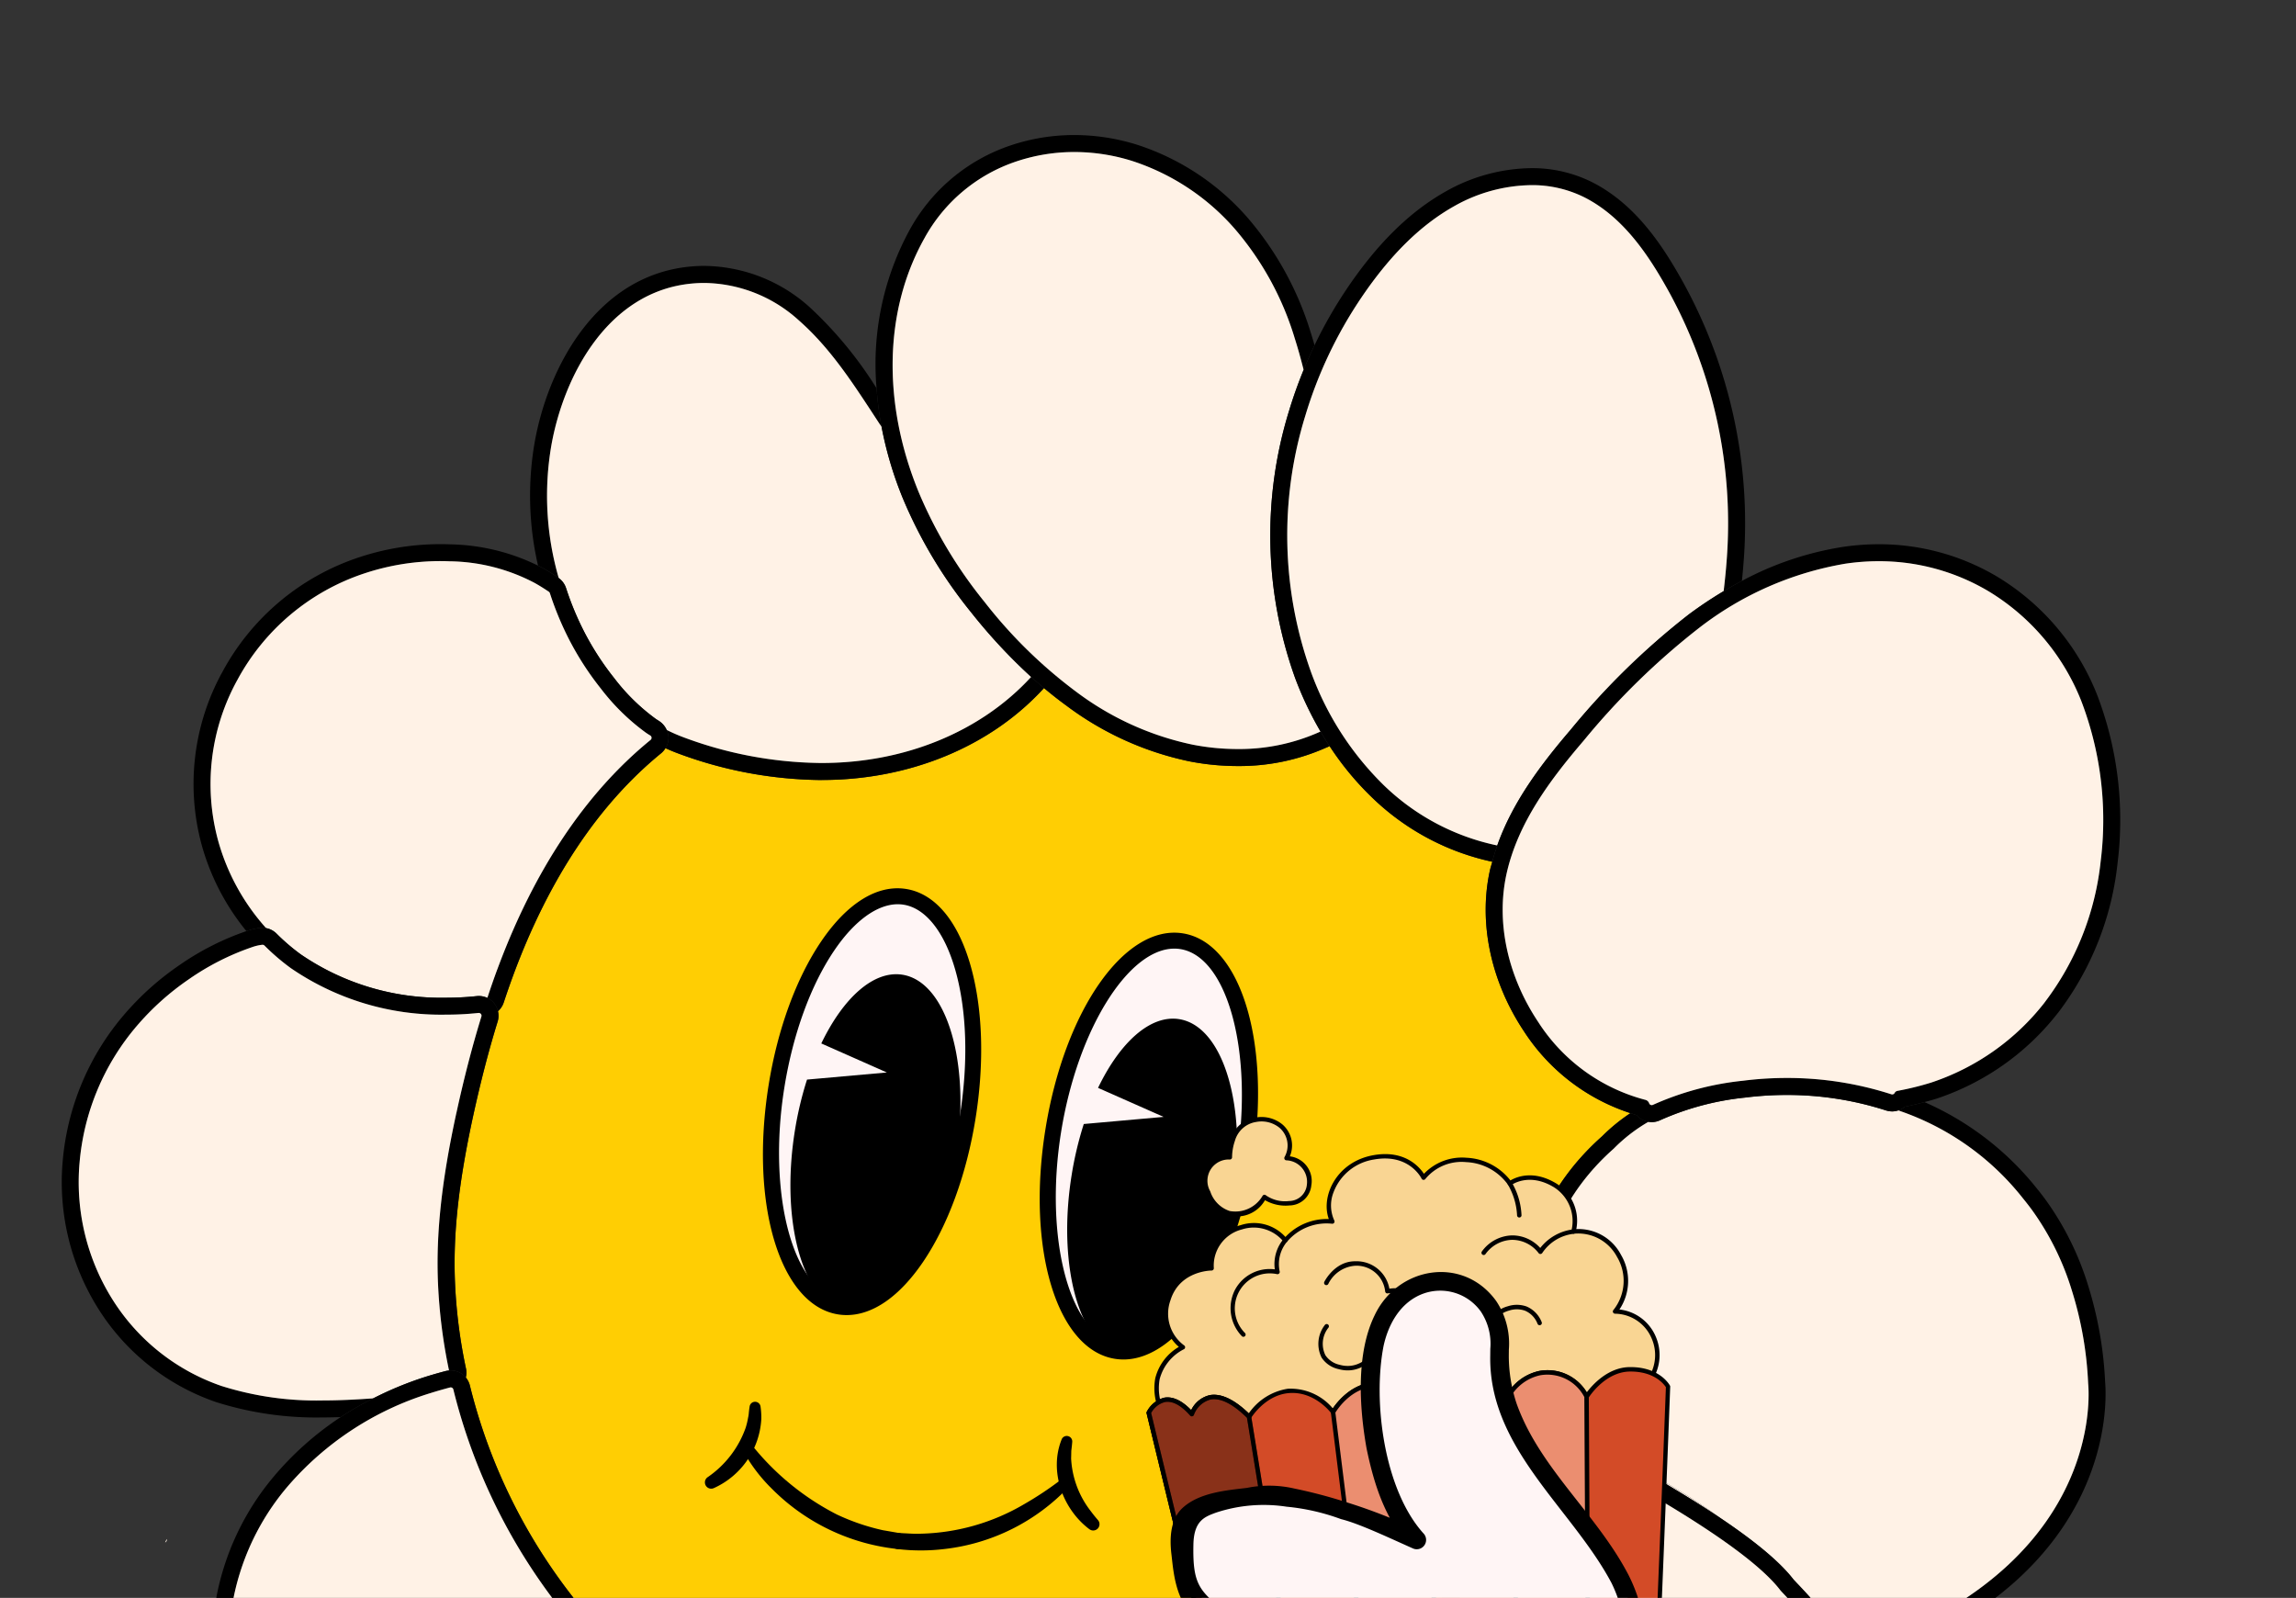 <svg xmlns="http://www.w3.org/2000/svg" xmlns:xlink="http://www.w3.org/1999/xlink" width="296" height="206" viewBox="0 0 296 206">
  <rect x="0" y="0" width="296" height="206" fill="#333333" stroke="none"/>
  <defs>
    <clipPath id="clip-path">
      <rect id="Rectangle_292" data-name="Rectangle 292" width="296" height="206" transform="translate(16608 1168.264)" fill="#fff" stroke="#707070" stroke-width="1"/>
    </clipPath>
    <clipPath id="clip-path-2">
      <rect id="Rectangle_291" data-name="Rectangle 291" width="349.773" height="386.214" fill="none"/>
    </clipPath>
    <clipPath id="clip-path-3">
      <rect id="Rectangle_290" data-name="Rectangle 290" width="349.773" height="194.974" fill="none"/>
    </clipPath>
    <clipPath id="clip-path-4">
      <rect id="Rectangle_288" data-name="Rectangle 288" width="23.08" height="65.004" fill="none"/>
    </clipPath>
    <clipPath id="clip-path-5">
      <rect id="Rectangle_289" data-name="Rectangle 289" width="23.659" height="65.578" fill="none"/>
    </clipPath>
  </defs>
  <g id="Groupe_de_masques_52" data-name="Groupe de masques 52" transform="translate(-16608 -1168.264)" clip-path="url(#clip-path)">
    <g id="Groupe_340" data-name="Groupe 340" transform="translate(16569.516 1180.497)">
      <g id="Groupe_339" data-name="Groupe 339" clip-path="url(#clip-path-2)">
        <g id="Groupe_338" data-name="Groupe 338">
          <g id="Groupe_337" data-name="Groupe 337" clip-path="url(#clip-path-3)">
            <path id="Tracé_5177" data-name="Tracé 5177" d="M175.865,57.156a2.565,2.565,0,0,1-.4.179,27.507,27.507,0,0,1-11.479,2.389,32.325,32.325,0,0,1-6.211-.61,40.072,40.072,0,0,1-15.825-7.17c-.981-.711-1.946-1.472-2.9-2.272-6.868,7.532-17.3,11.852-28.638,11.852l-.456,0a54.007,54.007,0,0,1-18.176-3.464c-.539-.2-1.041-.419-1.527-.64a2.543,2.543,0,0,1-.527.63c-8.08,6.582-14.5,16.215-19.1,28.645-.419,1.135-.822,2.292-1.233,3.541a2.531,2.531,0,0,1-.736,1.1,2.531,2.531,0,0,1-.037,1.324c-1.167,3.79-2.2,7.789-3.17,12.226-1.878,8.632-2.6,15.257-2.328,21.479a67.21,67.21,0,0,0,1.418,11.062,2.505,2.505,0,0,1-.029,1.138,2.554,2.554,0,0,1,.522,1.01,72.241,72.241,0,0,0,9.63,22.173,73.809,73.809,0,0,0,17.463,18.666,2.542,2.542,0,0,1,.782,1.011,2.488,2.488,0,0,1,1.193.434,77.5,77.5,0,0,0,8.591,5.273,86.388,86.388,0,0,0,37.35,9.744c.557.017,1.121.017,1.683.017h.062a2.523,2.523,0,0,1,1.361.4,59.451,59.451,0,0,1,15.522-13.625,130.723,130.723,0,0,1,13.662-7.484,43.824,43.824,0,0,1,7.6-2.89,19.715,19.715,0,0,1,4.984-.805,9.065,9.065,0,0,1,2.627.36,4.721,4.721,0,0,1,1.165.542,63.368,63.368,0,0,1,2.135-7.875,34.925,34.925,0,0,1,7.308-12.5,2.6,2.6,0,0,1,.619-.477c1.121-1.095,4.606-4.2,8.8-4.981-3.208-2.924-6.14-6.874-6.536-10.408-.42-1.884-3.476-17.773,9.963-29.691a23.547,23.547,0,0,1,3.658-2.987,25.884,25.884,0,0,1-13.707-10.525c-4.3-6.445-5.906-14.029-4.4-20.807.082-.366.2-.714.3-1.073a31.881,31.881,0,0,1-15.519-8.3,38.07,38.07,0,0,1-5.456-6.606" transform="translate(34.027 26.802)" fill="#ffce03"/>
            <path id="Tracé_5178" data-name="Tracé 5178" d="M186.627,85.409c.112.04.223.079.336.122a34.445,34.445,0,0,1,15.707,11.191c.428.523.847,1.053,1.239,1.595A35.476,35.476,0,0,1,209,108.629a46.684,46.684,0,0,1,2.1,11.941c-.02.006,2.756,22.054-27.243,33.555-.951.2-2.383.282-4.85-1.423.834,1.1,1.68,2.285,2.5,3.558a6.286,6.286,0,0,0,2.813,0,1.971,1.971,0,0,0,.325-.1c29.8-11.427,28.87-33.126,28.644-35.737a49.2,49.2,0,0,0-2.2-12.455,37.7,37.7,0,0,0-5.407-10.942c-.417-.579-.862-1.144-1.3-1.68A37.969,37.969,0,0,0,190,84.342c-.814.217-1.649.42-2.516.594a2.542,2.542,0,0,1-.854.473" transform="translate(96.588 45.509)"/>
            <path id="Tracé_5179" data-name="Tracé 5179" d="M172.746,121.434a76.027,76.027,0,0,0-10.415-6.374c3.4,1.937,7.082,4.132,10.415,6.374" transform="translate(87.591 62.084)" fill="#fff2e6"/>
            <path id="Tracé_5180" data-name="Tracé 5180" d="M152.886,117.943c.4,3.533,3.327,7.482,6.536,10.408a10.34,10.34,0,0,1,1.9-.182c.288,0,.577.014.867.04a2.19,2.19,0,0,1,.864.288c-3.589-2.617-7.664-7.2-8-10.914,0,0-3.935-16.049,9.3-27.737a21.1,21.1,0,0,1,4.482-3.463,2.478,2.478,0,0,1-.533-.143,2.575,2.575,0,0,1-.988-.714c-.273-.074-.536-.177-.805-.26a23.548,23.548,0,0,0-3.658,2.987c-13.439,11.918-10.383,27.8-9.963,29.691" transform="translate(82.175 46.007)"/>
            <path id="Tracé_5181" data-name="Tracé 5181" d="M154.276,118.4c.334,3.712,4.409,8.3,8,10.914a2.024,2.024,0,0,1,.265.149c.222.132.688.39,1.339.751.992.55,2.029,1.132,3.095,1.74a76.03,76.03,0,0,1,10.415,6.374c3.994,2.685,7.487,5.438,9.375,7.9l.368.39a77.3,77.3,0,0,1,5.513,6.408c2.468,1.7,3.9,1.626,4.851,1.423,30-11.5,27.221-33.549,27.241-33.555a46.755,46.755,0,0,0-2.1-11.941,35.412,35.412,0,0,0-5.09-10.311c-.393-.543-.81-1.073-1.239-1.6A34.467,34.467,0,0,0,200.6,85.854c-.112-.043-.225-.082-.336-.122a2.535,2.535,0,0,1-.793.134,2.948,2.948,0,0,1-.777-.122,41.579,41.579,0,0,0-12.826-2,42.949,42.949,0,0,0-5.356.337,35.727,35.727,0,0,0-10.94,2.914,2.582,2.582,0,0,1-1.1.249,2.5,2.5,0,0,1-.416-.04,21.01,21.01,0,0,0-4.482,3.463c-13.237,11.688-9.3,27.737-9.3,27.737" transform="translate(82.949 45.186)" fill="#fff2e6"/>
            <path id="Tracé_5182" data-name="Tracé 5182" d="M73.017,54.506c.023.015.037.04.06.057a38.149,38.149,0,0,1-.95-17.091c1.6-9,7.295-19.867,18.1-20.883.536-.051,1.079-.077,1.615-.077a18.423,18.423,0,0,1,12.2,4.837c3.854,3.379,6.7,7.7,9.205,11.513L114.39,34.6a3.311,3.311,0,0,0,.3.4,43.273,43.273,0,0,1-.633-4.9,50.937,50.937,0,0,0-8.565-10.4,20.586,20.586,0,0,0-13.645-5.381c-.6,0-1.216.029-1.82.086C77.993,15.542,71.7,27.334,69.972,37.089a40.143,40.143,0,0,0,.439,15.868c.2.1.4.2.6.306.639.354,1.3.761,2.011,1.242" transform="translate(37.437 7.728)"/>
            <path id="Tracé_5183" data-name="Tracé 5183" d="M100.424,62.026l.456,0c11.341,0,21.77-4.32,28.638-11.852-.554-.465-1.105-.942-1.652-1.438-6.459,7.054-16.28,11.1-26.986,11.1-.146,0-.291,0-.437,0a51.819,51.819,0,0,1-17.428-3.322,21.116,21.116,0,0,1-2.134-.938,2.489,2.489,0,0,1,.231.861,2.521,2.521,0,0,1-.391,1.486c.487.222.988.437,1.527.64a54.007,54.007,0,0,0,18.176,3.464" transform="translate(43.555 26.298)"/>
            <path id="Tracé_5184" data-name="Tracé 5184" d="M105.794,77.638c.146,0,.291,0,.437,0,10.7,0,20.527-4.046,26.984-11.1a70.621,70.621,0,0,1-7.724-8.306,60.18,60.18,0,0,1-8.8-14.675,47.97,47.97,0,0,1-2.773-9.322,3.312,3.312,0,0,1-.3-.4L112.486,32.1c-2.508-3.812-5.352-8.134-9.205-11.513a18.423,18.423,0,0,0-12.2-4.837c-.536,0-1.079.026-1.615.077C78.656,16.838,72.958,27.706,71.361,36.7a38.149,38.149,0,0,0,.95,17.091,2.566,2.566,0,0,1,.933,1.255,38.178,38.178,0,0,0,2.328,5.627,36.243,36.243,0,0,0,3.883,6.009,25.883,25.883,0,0,0,5.338,5.244c.132.094.268.177.4.26a2.675,2.675,0,0,1,1.036,1.187,21.076,21.076,0,0,0,2.134.936,51.83,51.83,0,0,0,17.43,3.324" transform="translate(38.203 8.496)" fill="#fff2e6"/>
            <path id="Tracé_5185" data-name="Tracé 5185" d="M50.1,87.075a2.552,2.552,0,0,1,.462.045,28.1,28.1,0,0,1-6.184-11.268,27.755,27.755,0,0,1,2.476-20.715A28.918,28.918,0,0,1,63.223,41.393a31.093,31.093,0,0,1,9.787-1.586q.605,0,1.212.023A24.168,24.168,0,0,1,85.148,42.6c.58.323,1.187.7,1.854,1.147a.353.353,0,0,1,.137.183,40.555,40.555,0,0,0,2.459,5.94,38.458,38.458,0,0,0,4.115,6.369,28.11,28.11,0,0,0,5.793,5.676c.166.115.339.223.508.328l.071.045a.351.351,0,0,1,.035.571C91.748,69.686,85.1,79.636,80.364,92.438c-.428,1.156-.839,2.339-1.259,3.615-.008.025-.029.038-.042.06a2.546,2.546,0,0,1,.891.7,2.484,2.484,0,0,1,.494,1.021,2.531,2.531,0,0,0,.736-1.1C81.6,95.488,82,94.33,82.418,93.2c4.6-12.431,11.02-22.065,19.1-28.647a2.55,2.55,0,0,0,.528-.63,2.517,2.517,0,0,0,.39-1.486,2.464,2.464,0,0,0-.231-.861,2.672,2.672,0,0,0-1.036-1.185c-.134-.083-.269-.166-.4-.26a25.894,25.894,0,0,1-5.338-5.245,36.2,36.2,0,0,1-3.883-6.007,38.249,38.249,0,0,1-2.328-5.627,2.56,2.56,0,0,0-.935-1.255c-.022-.017-.035-.042-.059-.057-.714-.482-1.372-.888-2.011-1.244-.194-.108-.4-.2-.6-.306a26.691,26.691,0,0,0-11.307-2.742c-.433-.018-.867-.026-1.3-.026a33.233,33.233,0,0,0-10.475,1.7A31.094,31.094,0,0,0,44.926,54.093a29.925,29.925,0,0,0-2.66,22.342A30.317,30.317,0,0,0,48.022,87.51a7.881,7.881,0,0,1,1.9-.426s.123-.008.179-.008" transform="translate(22.23 20.298)"/>
            <path id="Tracé_5186" data-name="Tracé 5186" d="M79.6,91.671c4.737-12.8,11.384-22.752,19.756-29.574a.352.352,0,0,0-.037-.573l-.069-.043c-.171-.1-.342-.211-.508-.328a28.109,28.109,0,0,1-5.793-5.676,38.359,38.359,0,0,1-4.115-6.369,40.386,40.386,0,0,1-2.459-5.94.356.356,0,0,0-.139-.183c-.667-.45-1.272-.824-1.854-1.147a24.143,24.143,0,0,0-10.926-2.773q-.605-.025-1.21-.025a31.052,31.052,0,0,0-9.789,1.587A28.92,28.92,0,0,0,46.082,54.37a27.754,27.754,0,0,0-2.474,20.715,28.119,28.119,0,0,0,6.184,11.27,2.515,2.515,0,0,1,1.335.7,26.394,26.394,0,0,0,3.13,2.685,32.033,32.033,0,0,0,18.735,5.589c.751,0,1.515-.023,2.269-.066.513-.031,1.048-.075,1.692-.142a2.437,2.437,0,0,1,.26-.014,2.541,2.541,0,0,1,1.082.242c.012-.02.034-.035.042-.06.419-1.276.831-2.459,1.259-3.615" transform="translate(22.998 21.065)" fill="#fff2e6"/>
            <path id="Tracé_5187" data-name="Tracé 5187" d="M101.842,50.241a60.208,60.208,0,0,0,8.8,14.675,70.742,70.742,0,0,0,7.724,8.306c.548.5,1.1.973,1.654,1.438.955.8,1.92,1.561,2.9,2.272a40.071,40.071,0,0,0,15.825,7.17,32.324,32.324,0,0,0,6.211.61,27.507,27.507,0,0,0,11.479-2.389,2.566,2.566,0,0,0,.4-.179q-.6-.917-1.162-1.874a.513.513,0,0,0-.082.029,25.313,25.313,0,0,1-10.64,2.223,30.176,30.176,0,0,1-5.79-.568,37.9,37.9,0,0,1-14.96-6.793A61.567,61.567,0,0,1,112.348,63.55a58.074,58.074,0,0,1-8.48-14.14c-4.727-11.538-4.46-23.468.731-32.728a21.14,21.14,0,0,1,11.818-9.9,23.5,23.5,0,0,1,7.522-1.227,24.908,24.908,0,0,1,7.55,1.185,29.8,29.8,0,0,1,13.123,8.712,38.831,38.831,0,0,1,7.735,14.127c.38,1.192.742,2.471,1.107,3.912a.812.812,0,0,0,.051.112c.436-1.062.9-2.111,1.395-3.145-.154-.533-.309-1.052-.466-1.547a41.017,41.017,0,0,0-8.186-14.914,32,32,0,0,0-14.1-9.344,27.088,27.088,0,0,0-8.212-1.289A25.678,25.678,0,0,0,115.718,4.7,23.3,23.3,0,0,0,102.69,15.611,36.142,36.142,0,0,0,98.436,36.02a43.205,43.205,0,0,0,.633,4.9,48.015,48.015,0,0,0,2.773,9.324" transform="translate(53.055 1.814)"/>
            <path id="Tracé_5188" data-name="Tracé 5188" d="M150.85,38.151c.542-1.807,1.181-3.578,1.892-5.318a.816.816,0,0,1-.051-.112c-.365-1.441-.727-2.72-1.107-3.914a38.816,38.816,0,0,0-7.736-14.126,29.786,29.786,0,0,0-13.123-8.712,24.891,24.891,0,0,0-7.549-1.185,23.5,23.5,0,0,0-7.522,1.227,21.14,21.14,0,0,0-11.818,9.9c-5.191,9.261-5.458,21.191-.731,32.728a58.074,58.074,0,0,0,8.48,14.14,61.567,61.567,0,0,0,11.855,11.612,37.9,37.9,0,0,0,14.96,6.793,30.176,30.176,0,0,0,5.79.568,25.313,25.313,0,0,0,10.64-2.223.741.741,0,0,1,.082-.031,44.464,44.464,0,0,1-3.282-6.911,54.422,54.422,0,0,1-.779-34.439" transform="translate(53.819 2.581)" fill="#fff2e6"/>
            <path id="Tracé_5189" data-name="Tracé 5189" d="M63.8,130.684a40.627,40.627,0,0,1-13.023-1.861,26.893,26.893,0,0,1-13.93-10.937,28.447,28.447,0,0,1-4.375-17.944,31.191,31.191,0,0,1,7.341-17.51,34.314,34.314,0,0,1,6.77-6.072,32.831,32.831,0,0,1,8.069-4.1,6.165,6.165,0,0,1,1.373-.325h.023a.357.357,0,0,1,.249.1,28.455,28.455,0,0,0,3.393,2.908,34.22,34.22,0,0,0,20.019,6c.8,0,1.6-.023,2.4-.069.537-.032,1.105-.08,1.784-.149l.035,0a.351.351,0,0,1,.274.129.356.356,0,0,1,.065.326c-1.184,3.84-2.237,7.9-3.218,12.4-1.92,8.825-2.651,15.624-2.376,22.041a69.248,69.248,0,0,0,1.421,11.2c.072-.006.149-.015.209-.015a2.481,2.481,0,0,1,1.946.922,2.526,2.526,0,0,0,.031-1.138,66.725,66.725,0,0,1-1.419-11.06c-.268-6.223.45-12.848,2.326-21.48.968-4.437,2-8.435,3.173-12.226A2.529,2.529,0,0,0,86.4,80.5a2.458,2.458,0,0,0-.493-1.022,2.537,2.537,0,0,0-1.974-.939,2.385,2.385,0,0,0-.259.014c-.644.066-1.179.111-1.694.14-.753.045-1.518.068-2.269.068a32.036,32.036,0,0,1-18.734-5.589,26.284,26.284,0,0,1-3.132-2.685,2.582,2.582,0,0,0-1.8-.744c-.054,0-.18.008-.18.008a7.869,7.869,0,0,0-1.894.426l-.006,0a34.951,34.951,0,0,0-8.614,4.371,36.358,36.358,0,0,0-7.2,6.462,33.389,33.389,0,0,0-7.86,18.747,30.614,30.614,0,0,0,4.719,19.314A29.092,29.092,0,0,0,50.08,130.9,42.778,42.778,0,0,0,63.8,132.873c.739,0,1.516-.017,2.319-.043a42.556,42.556,0,0,1,4.2-2.417c-2.493.18-4.606.271-6.52.271" transform="translate(16.282 37.632)"/>
            <path id="Tracé_5190" data-name="Tracé 5190" d="M80.283,92.815c.981-4.5,2.034-8.559,3.216-12.4a.353.353,0,0,0-.337-.456l-.035,0c-.679.069-1.247.115-1.786.148-.8.048-1.6.071-2.4.071a34.231,34.231,0,0,1-20.019-6,28.612,28.612,0,0,1-3.393-2.91.357.357,0,0,0-.249-.1l-.025,0a6.006,6.006,0,0,0-1.372.325,32.8,32.8,0,0,0-8.069,4.1,34.314,34.314,0,0,0-6.77,6.072A31.2,31.2,0,0,0,31.7,99.174a28.447,28.447,0,0,0,4.375,17.944,26.893,26.893,0,0,0,13.93,10.937,40.62,40.62,0,0,0,13.023,1.861c1.915,0,4.026-.091,6.52-.271a44.543,44.543,0,0,1,6.683-2.757c.836-.263,1.727-.52,2.653-.765a3.107,3.107,0,0,1,.44-.069,69.227,69.227,0,0,1-1.421-11.2c-.276-6.417.456-13.214,2.376-22.041" transform="translate(17.049 38.399)" fill="#fff2e6"/>
            <path id="Tracé_5191" data-name="Tracé 5191" d="M133.784,37.422a54.423,54.423,0,0,0,.779,34.439,44.465,44.465,0,0,0,3.282,6.911q.561.958,1.162,1.875a38,38,0,0,0,5.456,6.606,31.881,31.881,0,0,0,15.519,8.3c.189-.71.4-1.412.639-2.1a29.726,29.726,0,0,1-14.644-7.787A39.043,39.043,0,0,1,136.614,71.1a52.217,52.217,0,0,1-.733-33.044,55.8,55.8,0,0,1,7.167-15.142c3.749-5.563,7.7-9.455,12.073-11.9A20.686,20.686,0,0,1,165,8.324,15.045,15.045,0,0,1,171.8,9.865c5.148,2.583,8.44,7.641,10.98,12.247a62.176,62.176,0,0,1,7.416,34.707c-.088,1.2-.217,2.476-.38,3.847q1.171-.7,2.351-1.319c.083-.819.157-1.609.212-2.368a64.341,64.341,0,0,0-7.682-35.925c-2.7-4.9-6.234-10.3-11.919-13.148A17.227,17.227,0,0,0,165,6.135,22.9,22.9,0,0,0,154.053,9.1c-4.68,2.617-8.874,6.734-12.822,12.589a58.081,58.081,0,0,0-4.16,7.271c-.5,1.035-.959,2.083-1.395,3.145-.711,1.74-1.35,3.51-1.892,5.318" transform="translate(70.885 3.31)"/>
            <path id="Tracé_5192" data-name="Tracé 5192" d="M182.01,21.345c-2.542-4.606-5.833-9.665-10.98-12.247a15.045,15.045,0,0,0-6.793-1.541,20.668,20.668,0,0,0-9.883,2.685c-4.375,2.446-8.324,6.338-12.073,11.9a55.881,55.881,0,0,0-7.168,15.143,52.217,52.217,0,0,0,.734,33.044A39.071,39.071,0,0,0,145.21,84.9a29.731,29.731,0,0,0,14.646,7.787c2-5.661,5.69-10.515,9.482-14.943a95.88,95.88,0,0,1,15.226-14.857c1.48-1.1,2.974-2.089,4.482-2.991.162-1.372.291-2.648.38-3.847a62.176,62.176,0,0,0-7.416-34.707" transform="translate(71.651 4.078)" fill="#fff2e6"/>
            <path id="Tracé_5193" data-name="Tracé 5193" d="M39.031,120.928l-.211.443a.352.352,0,0,0,.211-.443" transform="translate(20.946 65.25)" fill="#fff2e6"/>
            <path id="Tracé_5194" data-name="Tracé 5194" d="M223.168,98.068a38.576,38.576,0,0,0,7.7-19.368,45.072,45.072,0,0,0-2.674-21.742A31.18,31.18,0,0,0,215.331,41.8a29.779,29.779,0,0,0-15.276-4.171,31.258,31.258,0,0,0-4.663.354,40.923,40.923,0,0,0-12.96,4.374q-1.18.621-2.351,1.321c-1.506.9-3,1.892-4.48,2.991a95.828,95.828,0,0,0-15.228,14.857c-3.79,4.428-7.478,9.282-9.481,14.943-.243.685-.451,1.387-.64,2.1-.1.359-.214.707-.3,1.073-1.5,6.777.1,14.361,4.4,20.807a25.884,25.884,0,0,0,13.707,10.525c.269.083.534.186.805.26a2.575,2.575,0,0,0,.988.714,2.913,2.913,0,0,0,.948.183,2.577,2.577,0,0,0,1.1-.249,35.771,35.771,0,0,1,10.942-2.914,42.925,42.925,0,0,1,5.355-.337,41.572,41.572,0,0,1,12.826,2,2.948,2.948,0,0,0,.777.122,2.657,2.657,0,0,0,1.647-.605c.867-.174,1.7-.377,2.516-.6.517-.137,1.031-.277,1.524-.431a33.012,33.012,0,0,0,15.674-11.05M202.51,108.1a.525.525,0,0,0-.393.279.351.351,0,0,1-.311.185.328.328,0,0,1-.108-.017,43.747,43.747,0,0,0-13.5-2.106,44.931,44.931,0,0,0-5.63.356,37.855,37.855,0,0,0-11.612,3.111.35.35,0,0,1-.152.034.379.379,0,0,1-.136-.026.353.353,0,0,1-.2-.209.706.706,0,0,0-.536-.457,23.476,23.476,0,0,1-13.761-10.017c-3.971-5.95-5.461-12.919-4.086-19.117,1.466-6.591,5.646-12.144,9.943-17.165A93.71,93.71,0,0,1,176.9,48.425a42.269,42.269,0,0,1,18.815-8.281,29.1,29.1,0,0,1,4.335-.326,27.593,27.593,0,0,1,14.153,3.86,28.969,28.969,0,0,1,11.95,14.092,42.867,42.867,0,0,1,2.534,20.681,36.371,36.371,0,0,1-7.241,18.259,30.828,30.828,0,0,1-14.617,10.321,37.026,37.026,0,0,1-4.326,1.067" transform="translate(80.616 20.302)"/>
            <path id="Tracé_5195" data-name="Tracé 5195" d="M220.686,95.941a36.366,36.366,0,0,0,7.241-18.258A42.892,42.892,0,0,0,225.393,57a28.99,28.99,0,0,0-11.95-14.092,27.593,27.593,0,0,0-14.153-3.86,29.14,29.14,0,0,0-4.337.328,42.26,42.26,0,0,0-18.814,8.28,93.653,93.653,0,0,0-14.869,14.524c-4.3,5.019-8.477,10.572-9.943,17.163-1.375,6.2.114,13.166,4.086,19.118a23.478,23.478,0,0,0,13.761,10.017.706.706,0,0,1,.536.457.354.354,0,0,0,.2.208.344.344,0,0,0,.136.028.351.351,0,0,0,.152-.035,37.843,37.843,0,0,1,11.611-3.111,44.931,44.931,0,0,1,5.63-.356,43.793,43.793,0,0,1,13.5,2.106.33.33,0,0,0,.108.018.351.351,0,0,0,.309-.186.529.529,0,0,1,.394-.279,37.1,37.1,0,0,0,4.326-1.067,30.828,30.828,0,0,0,14.617-10.321" transform="translate(81.383 21.07)" fill="#fff2e6"/>
            <path id="Tracé_5196" data-name="Tracé 5196" d="M98.7,157.4c.074-.062.186-.168.252-.237.579-.63,1.1-1.156,1.6-1.615a11.285,11.285,0,0,1,2.1-1.586,2.544,2.544,0,0,0,.477-.345c.08-.072.162-.145.226-.211a2.579,2.579,0,0,0,.431-.6,2.408,2.408,0,0,0,.085-2.211,2.545,2.545,0,0,0-.782-1.011,73.809,73.809,0,0,1-17.463-18.666A72.2,72.2,0,0,1,76,108.739a2.544,2.544,0,0,0-2.468-1.932c-.06,0-.137.009-.209.015a2.675,2.675,0,0,0-.439.069c-.927.243-1.818.5-2.653.765a44.486,44.486,0,0,0-6.685,2.756,42.571,42.571,0,0,0-4.2,2.419,40.031,40.031,0,0,0-8.628,7.667,33.947,33.947,0,0,0-7.984,22.182c.1,8.926,3.73,17.2,9.71,22.138,4.232,3.489,9.839,4.061,13.687,4.189.466.015.933.025,1.4.025a45.277,45.277,0,0,0,12.956-1.948,51.948,51.948,0,0,0,11.541-5.114c1.666-.985,3.312-2.083,4.939-3.272.58-.425,1.162-.851,1.738-1.3m-18.848,7.592a43.108,43.108,0,0,1-12.326,1.855q-.663,0-1.326-.023c-3.532-.117-8.654-.627-12.369-3.69-5.489-4.529-8.822-12.183-8.916-20.473a31.769,31.769,0,0,1,7.473-20.75,39.621,39.621,0,0,1,18.5-12.163c.8-.252,1.658-.5,2.548-.736a.366.366,0,0,1,.091-.011.356.356,0,0,1,.18.049.343.343,0,0,1,.162.219,74.393,74.393,0,0,0,9.921,22.841,75.992,75.992,0,0,0,17.979,19.22.346.346,0,0,1,.139.256.35.35,0,0,1-.1.274c-.038.038-.079.074-.12.109l-.042.038a.337.337,0,0,1-.068.048,13.246,13.246,0,0,0-2.5,1.88c-.55.5-1.118,1.072-1.737,1.744a.332.332,0,0,1-.043.038,53.343,53.343,0,0,1-17.447,9.274" transform="translate(23.056 57.631)"/>
            <path id="Tracé_5197" data-name="Tracé 5197" d="M96.536,154.946a.334.334,0,0,0,.042-.038c.62-.673,1.189-1.244,1.737-1.744a13.281,13.281,0,0,1,2.5-1.88.3.3,0,0,0,.068-.048l.043-.038c.04-.035.082-.071.12-.109a.35.35,0,0,0,.1-.274.359.359,0,0,0-.139-.257,75.958,75.958,0,0,1-17.979-19.219A74.409,74.409,0,0,1,73.107,108.5a.358.358,0,0,0-.163-.22.349.349,0,0,0-.179-.048.358.358,0,0,0-.091.011c-.89.236-1.747.483-2.55.736a39.624,39.624,0,0,0-18.5,12.163,31.769,31.769,0,0,0-7.473,20.75c.094,8.291,3.426,15.944,8.914,20.473,3.717,3.064,8.839,3.573,12.369,3.69q.663.023,1.326.023A43.118,43.118,0,0,0,79.09,164.22a53.343,53.343,0,0,0,17.447-9.274" transform="translate(23.823 58.398)" fill="#fff2e6"/>
            <path id="Tracé_5198" data-name="Tracé 5198" d="M192.543,130.76l-.368-.39c-1.888-2.459-5.381-5.211-9.375-7.9-3.333-2.242-7.013-4.437-10.415-6.374-1.067-.608-2.1-1.189-3.095-1.74-.651-.362-1.118-.619-1.341-.751a2.107,2.107,0,0,0-.263-.149,2.143,2.143,0,0,0-.862-.288c-.291-.026-.58-.04-.868-.04a10.34,10.34,0,0,0-1.9.182c-4.192.781-7.678,3.884-8.8,4.981a2.6,2.6,0,0,0-.62.477,34.934,34.934,0,0,0-7.308,12.5,63.294,63.294,0,0,0-2.135,7.875c-.171.824-.333,1.652-.474,2.493a75.178,75.178,0,0,0-.9,16.778,60.792,60.792,0,0,0,2.015,12.962,27.45,27.45,0,0,0,5.7,11.116,22.217,22.217,0,0,0,3.175,2.913c.591.45,1.2.876,1.818,1.264,5.327,3.329,11.618,4.5,16.517,4.839,1.135.08,2.28.12,3.406.12a34.829,34.829,0,0,0,17.717-4.337c10.672-3.07,12.12-28.6,11.909-30.327-.009-.075-.022-.148-.035-.219-.043-5.864-2.562-11.451-5.492-16.022-.816-1.272-1.661-2.459-2.5-3.558a77.3,77.3,0,0,0-5.513-6.408m11.313,26.327c.474-.119-1.159,25.836-10.48,28.154l-.014-.012a32.462,32.462,0,0,1-16.908,4.212c-1.064,0-2.158-.039-3.253-.114-6.154-.43-14.623-2.217-20.027-8.288a25.335,25.335,0,0,1-5.225-10.252,58.608,58.608,0,0,1-1.937-12.5,68.941,68.941,0,0,1,3.389-26.3,32.679,32.679,0,0,1,6.833-11.713.346.346,0,0,1,.256-.111s4.922-5.287,10.137-4.813c-.119.119,18.926,9.856,23.876,16.437,2.616,2.8,13.473,13.681,13.354,25.3" transform="translate(77.537 61.044)"/>
            <path id="Tracé_5199" data-name="Tracé 5199" d="M165.86,114.585c-5.215-.474-10.137,4.811-10.137,4.811a.352.352,0,0,0-.256.111,32.705,32.705,0,0,0-6.833,11.713,68.952,68.952,0,0,0-3.389,26.3,58.623,58.623,0,0,0,1.937,12.5,25.318,25.318,0,0,0,5.225,10.251c5.4,6.071,13.873,7.858,20.027,8.288,1.095.077,2.189.115,3.253.115a32.462,32.462,0,0,0,16.908-4.212l.014.011c9.321-2.319,10.954-28.273,10.48-28.153.119-11.621-10.739-22.5-13.354-25.3-4.95-6.58-23.994-16.318-23.876-16.437" transform="translate(78.304 61.811)" fill="#fff2e6"/>
            <path id="Tracé_5200" data-name="Tracé 5200" d="M130,70.9a5.965,5.965,0,0,1,1.189.322,6.423,6.423,0,0,1,1.135.571,7.821,7.821,0,0,1,1.073.818,9.956,9.956,0,0,1,1,1.056,12.2,12.2,0,0,1,.915,1.284,15.489,15.489,0,0,1,.825,1.5q.388.8.724,1.7t.617,1.883c.186.657.357,1.341.507,2.051s.277,1.443.386,2.2.2,1.529.265,2.322.117,1.6.143,2.426.032,1.658.017,2.5-.054,1.7-.109,2.562-.137,1.724-.232,2.591-.217,1.734-.356,2.6-.3,1.724-.474,2.579-.374,1.7-.588,2.536-.447,1.658-.7,2.466-.516,1.6-.8,2.374-.58,1.529-.893,2.26-.64,1.441-.978,2.123-.691,1.339-1.055,1.966-.736,1.224-1.119,1.791-.776,1.1-1.175,1.6-.807.961-1.219,1.387a15.358,15.358,0,0,1-1.253,1.167,12.34,12.34,0,0,1-1.269.931,9.649,9.649,0,0,1-1.279.691,7.889,7.889,0,0,1-1.275.442,6.526,6.526,0,0,1-1.256.188,5.954,5.954,0,0,1-1.23-.066,5.87,5.87,0,0,1-1.187-.322,6.552,6.552,0,0,1-1.136-.573A7.793,7.793,0,0,1,118.14,122a9.807,9.807,0,0,1-1-1.056,12.581,12.581,0,0,1-.916-1.282,15.834,15.834,0,0,1-.827-1.5q-.386-.8-.724-1.7t-.616-1.884q-.282-.986-.5-2.051t-.386-2.2q-.164-1.132-.268-2.323t-.14-2.425q-.042-1.236-.017-2.506t.109-2.56q.085-1.291.232-2.593t.356-2.6q.208-1.3.474-2.579t.587-2.536q.321-1.254.7-2.466t.8-2.376q.42-1.162.891-2.26t.979-2.123q.508-1.023,1.053-1.966t1.119-1.789q.575-.85,1.175-1.6t1.219-1.389a16.412,16.412,0,0,1,1.252-1.165,12.171,12.171,0,0,1,1.272-.933,9.8,9.8,0,0,1,1.278-.69,7.743,7.743,0,0,1,1.275-.442,6.541,6.541,0,0,1,1.258-.188A5.938,5.938,0,0,1,130,70.9" transform="translate(60.829 38.215)" fill="#fff5f5"/>
            <path id="Tracé_5201" data-name="Tracé 5201" d="M129.415,72.21c-5.937,0-12.484,10.461-14.6,23.642-2.2,13.765,1.113,26.227,7.247,27.211s13.176-9.815,15.38-23.58-1.113-26.225-7.245-27.211A4.968,4.968,0,0,0,129.415,72.21Zm-6.562,52.969a6.942,6.942,0,0,1-1.113-.089c-7.481-1.2-11.411-14.186-8.948-29.563s10.252-26.485,17.733-25.283,11.411,14.187,8.948,29.565c-2.342,14.614-9.495,25.371-16.62,25.371" transform="translate(60.465 37.854)"/>
            <path id="Tracé_5202" data-name="Tracé 5202" d="M114.933,97.529a44.857,44.857,0,0,1,1.566-6.592l10.292-.918-8.452-3.741c2.824-5.873,6.746-9.456,10.468-8.859,5.738.921,8.828,11.418,6.9,23.443a45.791,45.791,0,0,1-1.062,4.905c-3.387,9.245-8.856,15.248-13.986,14.426a5.961,5.961,0,0,1-1.21-.329l-.094-.04c-.057-.022-.109-.051-.166-.074C115.2,116.506,113.327,107.55,114.933,97.529Z" transform="translate(61.706 41.739)"/>
            <path id="Tracé_5203" data-name="Tracé 5203" d="M106.821,67.179a6.037,6.037,0,0,1,1.189.32,6.484,6.484,0,0,1,1.135.573,7.821,7.821,0,0,1,1.073.818,9.808,9.808,0,0,1,1,1.056,12.434,12.434,0,0,1,.916,1.284,15.789,15.789,0,0,1,.824,1.5q.388.8.725,1.7t.617,1.884q.279.986.5,2.051t.386,2.2q.164,1.132.266,2.322t.142,2.426q.039,1.235.017,2.5t-.109,2.562q-.085,1.291-.232,2.591t-.356,2.6q-.208,1.3-.474,2.579t-.588,2.536q-.321,1.252-.7,2.466t-.8,2.374q-.425,1.162-.893,2.26t-.978,2.123q-.51,1.025-1.055,1.966t-1.119,1.791q-.575.848-1.175,1.6t-1.219,1.387a15.889,15.889,0,0,1-1.252,1.167,12.525,12.525,0,0,1-1.27.931,9.643,9.643,0,0,1-1.279.691,7.835,7.835,0,0,1-1.275.442,6.525,6.525,0,0,1-1.256.188,5.925,5.925,0,0,1-2.417-.388,6.553,6.553,0,0,1-1.136-.573,7.9,7.9,0,0,1-1.072-.818,9.668,9.668,0,0,1-1-1.056,12.585,12.585,0,0,1-.916-1.282,15.828,15.828,0,0,1-.825-1.5q-.388-.8-.724-1.7t-.617-1.884q-.282-.986-.5-2.051t-.386-2.2c-.109-.756-.2-1.529-.266-2.323s-.115-1.6-.142-2.425-.032-1.66-.017-2.506.051-1.7.109-2.56.134-1.726.232-2.593.217-1.734.356-2.6.3-1.726.474-2.579.373-1.7.588-2.536.446-1.658.7-2.466.516-1.6.8-2.376.579-1.527.891-2.26.639-1.439.979-2.123.69-1.338,1.053-1.966.737-1.224,1.121-1.789.774-1.1,1.175-1.6.807-.962,1.219-1.389a16.117,16.117,0,0,1,1.25-1.165,12.332,12.332,0,0,1,1.272-.933,9.538,9.538,0,0,1,1.279-.69,7.727,7.727,0,0,1,1.273-.442,6.54,6.54,0,0,1,1.258-.188,5.832,5.832,0,0,1,1.229.066" transform="translate(48.324 36.208)" fill="#fff5f5"/>
            <path id="Tracé_5204" data-name="Tracé 5204" d="M90.63,91.971h0Zm15.636-23.477c-2.648,0-5.587,2.125-8.186,5.958-3.044,4.492-5.33,10.772-6.437,17.681-2.206,13.765,1.113,26.227,7.245,27.211,2.836.454,6.1-1.7,8.943-5.9,3.045-4.494,5.332-10.772,6.439-17.681s.9-13.588-.593-18.809c-1.393-4.885-3.818-7.947-6.653-8.4a4.809,4.809,0,0,0-.759-.06M99.68,121.46a6.968,6.968,0,0,1-1.116-.089c-7.481-1.2-11.41-14.187-8.948-29.563,1.155-7.2,3.556-13.772,6.766-18.509,3.364-4.964,7.259-7.368,10.966-6.773s6.657,4.1,8.3,9.866c1.57,5.5,1.8,12.5.647,19.7s-3.556,13.772-6.766,18.509C106.5,119.064,103.046,121.46,99.68,121.46Z" transform="translate(47.959 35.848)"/>
            <path id="Tracé_5205" data-name="Tracé 5205" d="M91.758,93.81a44.856,44.856,0,0,1,1.566-6.592l10.291-.918-8.451-3.741c2.824-5.873,6.746-9.456,10.468-8.86,5.738.922,8.826,11.419,6.9,23.445a45.417,45.417,0,0,1-1.064,4.905c-3.386,9.245-8.856,15.248-13.984,14.426a6,6,0,0,1-1.212-.329l-.094-.04c-.055-.022-.109-.051-.165-.074C92.026,112.787,90.152,103.831,91.758,93.81Z" transform="translate(49.201 39.731)"/>
            <path id="Tracé_5206" data-name="Tracé 5206" d="M122.516,117a26.1,26.1,0,0,1-15.979,7.955,25.416,25.416,0,0,1-6.08,0,1.035,1.035,0,1,1,.226-2.058c.825.018,1.992.132,2.8.082a27.5,27.5,0,0,0,13.353-3.818,43.144,43.144,0,0,0,4.7-3.122A.691.691,0,0,1,122.516,117Z" transform="translate(53.7 62.514)"/>
            <path id="Tracé_5207" data-name="Tracé 5207" d="M117.721,124.346c-3.463-2.59-5.252-7.47-3.618-11.579a.71.71,0,0,1,1.376.289c-.029.368-.071.761-.119,1.125-.009.219-.015.79-.026,1.019a12.015,12.015,0,0,0,2.582,6.854c.283.386.6.77.888,1.1a.811.811,0,0,1-1.084,1.187" transform="translate(61.238 60.593)"/>
            <path id="Tracé_5208" data-name="Tracé 5208" d="M88.46,113.242a33.618,33.618,0,0,0,10.849,8.822,28.159,28.159,0,0,0,5.946,2.032c.468.077,1.6.276,2.072.36a1.035,1.035,0,1,1-.226,2.058,26.809,26.809,0,0,1-16.133-7.735,20.972,20.972,0,0,1-3.678-4.808.691.691,0,0,1,1.17-.73Z" transform="translate(47.056 60.949)"/>
            <path id="Tracé_5209" data-name="Tracé 5209" d="M84.4,119.142a12.945,12.945,0,0,0,4.868-6.332,9.418,9.418,0,0,0,.319-1.312,4.183,4.183,0,0,0,.1-.677c.026-.257.059-.52.1-.781a.71.71,0,0,1,1.406.015,9.991,9.991,0,0,1,.1,1.606,10.408,10.408,0,0,1-6.14,8.914A.812.812,0,0,1,84.4,119.142Z" transform="translate(45.339 59.049)"/>
            <path id="Tracé_5210" data-name="Tracé 5210" d="M185.533,117.546a5.688,5.688,0,0,0,.417-5.281,5.46,5.46,0,0,0-4.984-3.375,6.293,6.293,0,0,0,.5-7.173,5.949,5.949,0,0,0-5.863-3.136,5.455,5.455,0,0,0-2.4-5.96c-3.456-2.082-5.817-.232-5.817-.232a7.277,7.277,0,0,0-5.619-3.035,6.3,6.3,0,0,0-5.5,2.286s-1.643-3.476-6.429-2.62-6.759,5.51-5.335,8.281a6.934,6.934,0,0,0-6.057,2.408,5.254,5.254,0,0,0-5.686-1.677,5.083,5.083,0,0,0-3.821,5.278s-4.337-.02-5.587,4.057a5.352,5.352,0,0,0,1.88,6.121s-5.458,2.534-2.545,8.6,18.686,9.855,18.686,9.855l41.533-9.779Z" transform="translate(65.743 47.961)" fill="#f9d593" fill-rule="evenodd"/>
            <path id="Tracé_5211" data-name="Tracé 5211" d="M183.263,122.412a.293.293,0,0,1-.186.139l-41.533,9.779a.282.282,0,0,1-.134,0,61.214,61.214,0,0,1-13.441-5.078c-2.471-1.406-4.543-3.067-5.436-4.933a7.261,7.261,0,0,1-.754-4.722,6.526,6.526,0,0,1,3.041-4.048,5.638,5.638,0,0,1-1.637-6.166,6.151,6.151,0,0,1,5.559-4.245,5.38,5.38,0,0,1,4.035-5.278,5.471,5.471,0,0,1,5.784,1.52,7.323,7.323,0,0,1,5.593-2.312c-1.072-2.933.988-7.384,5.744-8.231,4.014-.717,5.915,1.486,6.519,2.4a6.769,6.769,0,0,1,5.47-2.072,7.619,7.619,0,0,1,5.681,2.928c.716-.43,2.924-1.41,5.892.377a5.633,5.633,0,0,1,2.6,5.894,6.18,6.18,0,0,1,5.761,3.316,6.617,6.617,0,0,1-.2,7.048,5.783,5.783,0,0,1,4.688,3.513,5.983,5.983,0,0,1-.436,5.556h0Zm2.126-4.93a5.379,5.379,0,0,0,.394-5,5.2,5.2,0,0,0-4.722-3.21.289.289,0,0,1-.265-.171.286.286,0,0,1,.052-.311,6.017,6.017,0,0,0,.462-6.842,5.661,5.661,0,0,0-5.567-2.988.291.291,0,0,1-.256-.1.287.287,0,0,1-.062-.268,5.156,5.156,0,0,0-2.268-5.636c-3.264-1.965-5.492-.252-5.492-.252a.273.273,0,0,1-.226.057.278.278,0,0,1-.194-.131,7,7,0,0,0-5.39-2.9,6.032,6.032,0,0,0-5.245,2.162.294.294,0,0,1-.262.125.287.287,0,0,1-.237-.166s-1.57-3.273-6.118-2.46a6.65,6.65,0,0,0-5.232,4.228,4.637,4.637,0,0,0,.1,3.64.285.285,0,0,1-.026.3.29.29,0,0,1-.283.111A6.669,6.669,0,0,0,138.762,100a.3.3,0,0,1-.226.1.286.286,0,0,1-.217-.112,4.962,4.962,0,0,0-5.367-1.58,4.812,4.812,0,0,0-3.624,4.977.286.286,0,0,1-.072.223.294.294,0,0,1-.214.1s-4.123-.02-5.31,3.854a5.076,5.076,0,0,0,1.764,5.793.286.286,0,0,1,.131.262.28.28,0,0,1-.166.24,6.041,6.041,0,0,0-3.118,3.869,6.7,6.7,0,0,0,.71,4.349c.853,1.778,2.844,3.342,5.2,4.68a60.2,60.2,0,0,0,13.225,5l41.342-9.735,2.565-4.509c0-.009.006-.014,0-.023" transform="translate(65.641 47.859)" fill-rule="evenodd"/>
            <path id="Tracé_5212" data-name="Tracé 5212" d="M135.326,96.214a.287.287,0,1,0-.417-.394,5.034,5.034,0,0,0-1.15,3.94,5.074,5.074,0,0,0-5.114,2.6,5.2,5.2,0,0,0,.878,6.027.287.287,0,0,0,.4-.41,4.509,4.509,0,0,1,4.123-7.6.284.284,0,0,0,.263-.079.28.28,0,0,0,.079-.263,4.493,4.493,0,0,1,.938-3.827" transform="translate(69.073 51.653)" fill-rule="evenodd"/>
            <path id="Tracé_5213" data-name="Tracé 5213" d="M136.37,90.775s3.261.229,2.921,3.43-4.56,2.654-5.764,1.589c0,0-1.589,2.774-4.557,2.088s-4.971-6.791.091-7.205c0,0-.085-4.339,3.353-4.837s5.265,2.533,3.957,4.936" transform="translate(67.966 46.287)" fill="#f9d593" fill-rule="evenodd"/>
            <path id="Tracé_5214" data-name="Tracé 5214" d="M139.679,94.337a2.866,2.866,0,0,1-2.814,2.65,5.282,5.282,0,0,1-3.165-.68,4.15,4.15,0,0,1-7.606-.939,3.7,3.7,0,0,1,.334-3.644,3.563,3.563,0,0,1,2.448-1.207,7.453,7.453,0,0,1,.4-2.066,3.93,3.93,0,0,1,3.2-2.794,4.248,4.248,0,0,1,3.486.9,3.576,3.576,0,0,1,.941,4.1,3.205,3.205,0,0,1,2.782,3.686m-3.461-3.326a.291.291,0,0,1,0-.276,3.017,3.017,0,0,0-.639-3.755,3.671,3.671,0,0,0-3.022-.762,3.372,3.372,0,0,0-2.736,2.419,6.712,6.712,0,0,0-.371,2.131.289.289,0,0,1-.265.293,2.744,2.744,0,0,0-2.55,4.1,3.954,3.954,0,0,0,2.5,2.536,4.053,4.053,0,0,0,4.242-1.946.3.3,0,0,1,.2-.143.289.289,0,0,1,.239.071,4.311,4.311,0,0,0,2.982.733,2.328,2.328,0,0,0,2.3-2.138,2.773,2.773,0,0,0-2.654-3.11.279.279,0,0,1-.232-.151" transform="translate(67.866 46.187)" fill-rule="evenodd"/>
            <path id="Tracé_5215" data-name="Tracé 5215" d="M134.114,112.839s1.848-3.024,5.022-3.332c3.56-.342,5.813,2.731,5.813,2.731s1.868-3.305,5.19-3.552a5.987,5.987,0,0,1,5.744,2.62,7.237,7.237,0,0,1,5.256-3.473c3.583-.289,6.217,2.73,6.217,2.73a6.212,6.212,0,0,1,4.226-3.353,5.661,5.661,0,0,1,6.049,3.011s2.165-3.461,5.553-3.5c3.73-.046,4.944,2.229,4.944,2.229s-2.257,60.225-2.791,61.548-40.165,4.651-41.067,4.794-7.867-2.443-8.332-3.167-14.749-59.8-14.749-59.8,1.909-3.926,5.547.174c0,0,1.834-5.182,7.378.342" transform="translate(65.391 57.583)" fill="#d34b27" fill-rule="evenodd"/>
            <path id="Tracé_5216" data-name="Tracé 5216" d="M139.208,109.324a7.121,7.121,0,0,1,5.813,2.53c.6-.876,2.411-3.145,5.2-3.35a6.374,6.374,0,0,1,5.758,2.385,7.366,7.366,0,0,1,5.239-3.241,8.391,8.391,0,0,1,6.174,2.533,6.349,6.349,0,0,1,4.248-3.155,5.875,5.875,0,0,1,6.121,2.76c.7-.927,2.707-3.218,5.521-3.253,3.935-.049,5.2,2.382,5.2,2.382a.253.253,0,0,1,.035.145s-1.446,38.548-2.3,54.643c-.168,3.23-.316,5.558-.423,6.494a2.44,2.44,0,0,1-.089.511.721.721,0,0,1-.4.325,24.558,24.558,0,0,1-4.212.845c-10.446,1.532-35.952,3.684-36.674,3.8a4.445,4.445,0,0,1-1.375-.236,44.846,44.846,0,0,1-5.284-1.921,11.944,11.944,0,0,1-1.6-.814,1.268,1.268,0,0,1-.357-.323,18.826,18.826,0,0,1-.562-1.932c-2.651-10.1-14.224-57.956-14.224-57.956a.29.29,0,0,1,.02-.194,3.566,3.566,0,0,1,2.231-1.817c.895-.163,2.072.128,3.5,1.6a3.551,3.551,0,0,1,2.417-1.938c1.162-.2,2.8.242,5,2.348a7.536,7.536,0,0,1,5.036-3.172m46.066,60.4c.1-1.115.232-3.238.38-6.051.83-15.653,2.219-52.538,2.294-54.549-.223-.348-1.48-2.057-4.65-2.017-3.247.04-5.312,3.369-5.312,3.369a.292.292,0,0,1-.262.134.284.284,0,0,1-.243-.166,5.379,5.379,0,0,0-5.741-2.848,5.888,5.888,0,0,0-4.009,3.188.3.3,0,0,1-.22.165.287.287,0,0,1-.259-.1s-2.533-2.913-5.98-2.634a6.927,6.927,0,0,0-5.027,3.327.288.288,0,0,1-.5,0,5.722,5.722,0,0,0-5.472-2.471c-3.176.237-4.961,3.406-4.961,3.406a.29.29,0,0,1-.485.029s-2.155-2.942-5.555-2.614c-3.041.293-4.8,3.195-4.8,3.195a.3.3,0,0,1-.212.137.288.288,0,0,1-.239-.082c-2.114-2.106-3.643-2.62-4.739-2.429a3.151,3.151,0,0,0-2.165,1.98.289.289,0,0,1-.488.092c-1.352-1.526-2.428-1.892-3.255-1.741a2.809,2.809,0,0,0-1.769,1.413c.6,2.486,11.615,48.021,14.195,57.84.257.993.431,1.613.5,1.778a1.4,1.4,0,0,0,.325.229,14.346,14.346,0,0,0,1.375.679,43.979,43.979,0,0,0,5.2,1.9,4.034,4.034,0,0,0,1.135.223c.722-.115,26.231-2.266,36.68-3.8a31.125,31.125,0,0,0,3.844-.725,2.268,2.268,0,0,0,.333-.134c.025-.109.048-.357.088-.722" transform="translate(65.29 57.482)" fill-rule="evenodd"/>
            <path id="Tracé_5217" data-name="Tracé 5217" d="M161.794,172.661l-2.764-62.236a6.226,6.226,0,0,1,4.228-3.355,5.661,5.661,0,0,1,6.049,3.011l.342,61.671c-2.312.293-5.01.6-7.855.908m-17.41,1.706L136.625,112.1s1.868-3.3,5.188-3.552a5.987,5.987,0,0,1,5.744,2.62L152.7,173.58c-2.967.291-5.827.557-8.32.787" transform="translate(73.72 57.725)" fill="#eb8e70" fill-rule="evenodd"/>
            <path id="Tracé_5218" data-name="Tracé 5218" d="M169.787,172.136c-2.314.3-5.016.6-7.861.908a.288.288,0,0,1-.319-.273l-2.762-62.236a.321.321,0,0,1,.026-.131,6.532,6.532,0,0,1,4.442-3.519,5.95,5.95,0,0,1,6.355,3.178.289.289,0,0,1,.026.119l.342,61.671a.277.277,0,0,1-.249.283m-.67-61.885a5.368,5.368,0,0,0-5.715-2.8,5.849,5.849,0,0,0-3.98,3.132l2.744,61.859c2.628-.285,5.124-.568,7.293-.841Zm-16.284,63.717c-2.967.289-5.827.556-8.32.785a.286.286,0,0,1-.313-.249l-7.761-62.271a.274.274,0,0,1,.035-.177s1.955-3.438,5.419-3.7a6.258,6.258,0,0,1,6.017,2.768.257.257,0,0,1,.034.117l5.147,62.416a.286.286,0,0,1-.259.308m-5.453-62.605a5.767,5.767,0,0,0-5.442-2.423c-2.877.212-4.613,2.833-4.914,3.325l7.713,61.894c2.345-.217,5-.468,7.758-.734Z" transform="translate(73.619 57.623)" fill-rule="evenodd"/>
            <path id="Tracé_5219" data-name="Tracé 5219" d="M134.114,111.587l10.157,62.451c-.9.142-7.867-2.443-8.332-3.167s-14.749-59.8-14.749-59.8,1.909-3.926,5.547.174c0,0,1.834-5.182,7.378.342" transform="translate(65.391 58.836)" fill="#d34b27" fill-rule="evenodd"/>
            <path id="Tracé_5220" data-name="Tracé 5220" d="M134.5,111.642l10.155,62.45a.283.283,0,0,1-.051.216.288.288,0,0,1-.189.115,4.428,4.428,0,0,1-1.375-.234,45.1,45.1,0,0,1-5.282-1.921,11.645,11.645,0,0,1-1.6-.816,1.246,1.246,0,0,1-.357-.322,18.731,18.731,0,0,1-.563-1.932c-2.651-10.1-14.223-57.956-14.223-57.956a.277.277,0,0,1,.02-.2,3.561,3.561,0,0,1,2.231-1.815c.893-.163,2.071.128,3.495,1.6a3.551,3.551,0,0,1,2.417-1.938c1.2-.209,2.924.273,5.245,2.588a.288.288,0,0,1,.082.157m2.12,59.415a14.72,14.72,0,0,0,1.375.679,44.171,44.171,0,0,0,5.205,1.9c.339.1.627.168.834.2l-10.086-62.008c-2.08-2.051-3.589-2.55-4.674-2.362a3.152,3.152,0,0,0-2.165,1.98.288.288,0,0,1-.487.092c-1.352-1.526-2.428-1.892-3.255-1.741a2.813,2.813,0,0,0-1.771,1.413c.6,2.486,11.616,48.021,14.195,57.84.259.991.433,1.613.5,1.778a1.212,1.212,0,0,0,.331.229" transform="translate(65.29 58.735)" fill-rule="evenodd"/>
            <g id="Groupe_333" data-name="Groupe 333" transform="translate(186.582 167.874)" opacity="0.35">
              <g id="Groupe_332" data-name="Groupe 332">
                <g id="Groupe_331" data-name="Groupe 331" clip-path="url(#clip-path-4)">
                  <path id="Tracé_5221" data-name="Tracé 5221" d="M134.114,111.587l10.157,62.451c-.9.142-7.867-2.443-8.332-3.167s-14.749-59.8-14.749-59.8,1.909-3.926,5.547.174c0,0,1.834-5.182,7.378.342" transform="translate(-121.191 -109.039)" fill-rule="evenodd"/>
                </g>
              </g>
            </g>
            <g id="Groupe_336" data-name="Groupe 336" transform="translate(186.291 167.586)" opacity="0.35">
              <g id="Groupe_335" data-name="Groupe 335">
                <g id="Groupe_334" data-name="Groupe 334" clip-path="url(#clip-path-5)">
                  <path id="Tracé_5222" data-name="Tracé 5222" d="M134.5,111.642l10.155,62.45a.283.283,0,0,1-.051.216.288.288,0,0,1-.189.115,4.428,4.428,0,0,1-1.375-.234,45.1,45.1,0,0,1-5.282-1.921,11.645,11.645,0,0,1-1.6-.816,1.246,1.246,0,0,1-.357-.322,18.731,18.731,0,0,1-.563-1.932c-2.651-10.1-14.223-57.956-14.223-57.956a.277.277,0,0,1,.02-.2,3.561,3.561,0,0,1,2.231-1.815c.893-.163,2.071.128,3.495,1.6a3.551,3.551,0,0,1,2.417-1.938c1.2-.209,2.924.273,5.245,2.588a.288.288,0,0,1,.082.157m2.12,59.415a14.72,14.72,0,0,0,1.375.679,44.171,44.171,0,0,0,5.205,1.9c.339.1.627.168.834.2l-10.086-62.008c-2.08-2.051-3.589-2.55-4.674-2.362a3.152,3.152,0,0,0-2.165,1.98.288.288,0,0,1-.487.092c-1.352-1.526-2.428-1.892-3.255-1.741a2.813,2.813,0,0,0-1.771,1.413c.6,2.486,11.616,48.021,14.195,57.84.259.991.433,1.613.5,1.778a1.212,1.212,0,0,0,.331.229" transform="translate(-121.001 -108.852)" fill-rule="evenodd"/>
                </g>
              </g>
            </g>
            <path id="Tracé_5223" data-name="Tracé 5223" d="M160.944,95.57A.288.288,0,0,0,160.9,95a6.358,6.358,0,0,0-4.277,2.4,4.852,4.852,0,0,0-3.629-1.621A4.952,4.952,0,0,0,149.1,97.85a.288.288,0,1,0,.482.314,4.354,4.354,0,0,1,3.409-1.811,4.3,4.3,0,0,1,3.415,1.7.288.288,0,0,0,.485-.017,5.616,5.616,0,0,1,4.049-2.463" transform="translate(80.429 51.257)" fill-rule="evenodd"/>
            <path id="Tracé_5224" data-name="Tracé 5224" d="M156.115,103.746a.288.288,0,1,0,.545-.186,3.61,3.61,0,0,0-1.966-2.034,3.749,3.749,0,0,0-2.414-.02,3.977,3.977,0,0,0-2.936,3.818,3.491,3.491,0,0,0,1.042,2.693.287.287,0,0,0,.382-.43,2.9,2.9,0,0,1-.847-2.245,3.412,3.412,0,0,1,2.52-3.279,3.191,3.191,0,0,1,2.049.006,2.974,2.974,0,0,1,1.624,1.677" transform="translate(80.582 54.669)" fill-rule="evenodd"/>
            <path id="Tracé_5225" data-name="Tracé 5225" d="M136.173,100.315a.289.289,0,1,0,.519.252,4.185,4.185,0,0,1,3.45-2.32,3.705,3.705,0,0,1,3.869,3.3.3.3,0,0,0,.111.209.288.288,0,0,0,.229.054s4.012-.736,4.659,3.244a3.4,3.4,0,0,1-3.484,4.174,3.124,3.124,0,0,1-2.123-.728.289.289,0,0,0-.453.083s-1.653,3.309-4.81,2.433a2.975,2.975,0,0,1-1.829-1.226,3.337,3.337,0,0,1,.38-3.553.288.288,0,0,0-.44-.373,3.965,3.965,0,0,0-.43,4.231,3.5,3.5,0,0,0,2.165,1.473c2.947.822,4.751-1.555,5.3-2.422a3.849,3.849,0,0,0,2.243.659,3.974,3.974,0,0,0,4.049-4.84,4.337,4.337,0,0,0-5.024-3.758,4.3,4.3,0,0,0-4.408-3.538c-2.665-.015-3.974,2.642-3.974,2.642" transform="translate(73.048 52.702)" fill-rule="evenodd"/>
            <path id="Tracé_5226" data-name="Tracé 5226" d="M151.763,91.1a.287.287,0,0,0-.47.331,8.683,8.683,0,0,1,1.165,3.934.287.287,0,1,0,.571-.051,9.1,9.1,0,0,0-1.267-4.214" transform="translate(81.606 49.087)" fill-rule="evenodd"/>
            <path id="Tracé_5227" data-name="Tracé 5227" d="M180.457,157.03s5.849-10.862-.836-21.3-14.78-16.164-14.4-27.675c.613-10.6-14.635-12.9-16.41.941-1.132,8.819,1.463,19.32,5.744,23.706,0,0-.206-2.682-13.156-4.981s-16.589.325-17.685,5.743c-1.041,5.147.262,3.076,6.434,10.007,0,0-4.8.293-5.405,4.06-.73,4.571,3.081,7.532,5.248,8.472a4.713,4.713,0,0,0-4.178,4.4c-.313,4.034,2.037,7.624,5.927,9.766a3.812,3.812,0,0,0-3.786,3.655c-.836,8.563,16.292,9.673,16.292,9.673a43.938,43.938,0,0,0,14.883,3.055c5.639,0,13.314-.256,18.563-11.319" transform="translate(66.58 53.606)" fill="#fff5f5"/>
            <path id="Tracé_5228" data-name="Tracé 5228" d="M181.21,157.746a20.539,20.539,0,0,0,.831-20.139c-4.092-7.86-11.465-13.752-14.421-22.091a19.5,19.5,0,0,1-1-6.169l.008-.777a9.867,9.867,0,0,0-1.644-6.275c-4.248-5.864-12.678-4.471-15.668,1.869-2.4,4.928-1.975,11.852-1.035,17.142.944,4.56,2.353,9.1,5.621,12.651l1.356-1.932a69.359,69.359,0,0,0-9.618-3.789,64.571,64.571,0,0,0-6.666-1.752,14.472,14.472,0,0,0-6.123-.082c-2.688.317-6.129.611-8.275,2.57-1.56,1.419-1.707,3.818-1.455,5.947.342,2.888.577,7.915,5.675,9.878,3.273,1.215-2.077-.348,1.346.273l.14-2.382a9.59,9.59,0,0,0-2.54.577,5.912,5.912,0,0,0-4.054,6.491c.314,3.546,2.925,6.34,6.032,7.766l.365-2.3a6.457,6.457,0,0,0-2.72,1.005c-2.53,1.572-2.959,4.928-2.314,7.586a12.309,12.309,0,0,0,6.317,7.821l.588-2.254a5.31,5.31,0,0,0-1.1.142,5.139,5.139,0,0,0-3.912,5.618c.054,2.674,2,4.964,4.146,6.251,4.109,2.44,8.643,3.259,13.29,3.718l-.386-.091c6.95,2.765,14.62,4.1,22.028,2.685a17.368,17.368,0,0,0,12.554-11.736.751.751,0,0,0-1.343-.637c-5.022,7.983-9.147,10.666-18.658,10.329a45.771,45.771,0,0,1-14.039-2.945c-4.506-.413-14.8-2.068-15.191-7.678a2.753,2.753,0,0,1,2.356-3.228l.146-.017.1-.006a1.2,1.2,0,0,0,.588-2.254c-3.044-1.626-5.486-4.717-5.328-8.263a3.52,3.52,0,0,1,3.188-3.666,1.207,1.207,0,0,0,.289-2.285,8.956,8.956,0,0,1-3.119-2.362c-1.981-2.283-2.366-6.354,1.035-7.442a7.159,7.159,0,0,1,1.854-.428c1.4-.126,1.221-1.538.123-2.38-3.832-2.936-4.731-3.72-4.617-9.022.065-3.076,1.472-3.558,2.891-4.086a19.516,19.516,0,0,1,9.128-.771,27.752,27.752,0,0,1,7.01,1.6c2.314.563,6.228,2.429,9.287,3.786a1.205,1.205,0,0,0,1.353-1.934c-5.059-5.59-6.572-16.922-5.155-24.178.64-2.934,2.251-5.672,5.074-6.726a6.435,6.435,0,0,1,7.473,2.3,7.5,7.5,0,0,1,1.215,4.8l-.009.887c-.225,11.952,10.551,19.688,15.648,29.327,2.821,5.787,2.165,12.421.245,18.472A.63.63,0,0,0,181.21,157.746Z" transform="translate(66.379 53.187)"/>
          </g>
        </g>
      </g>
    </g>
  </g>
</svg>
